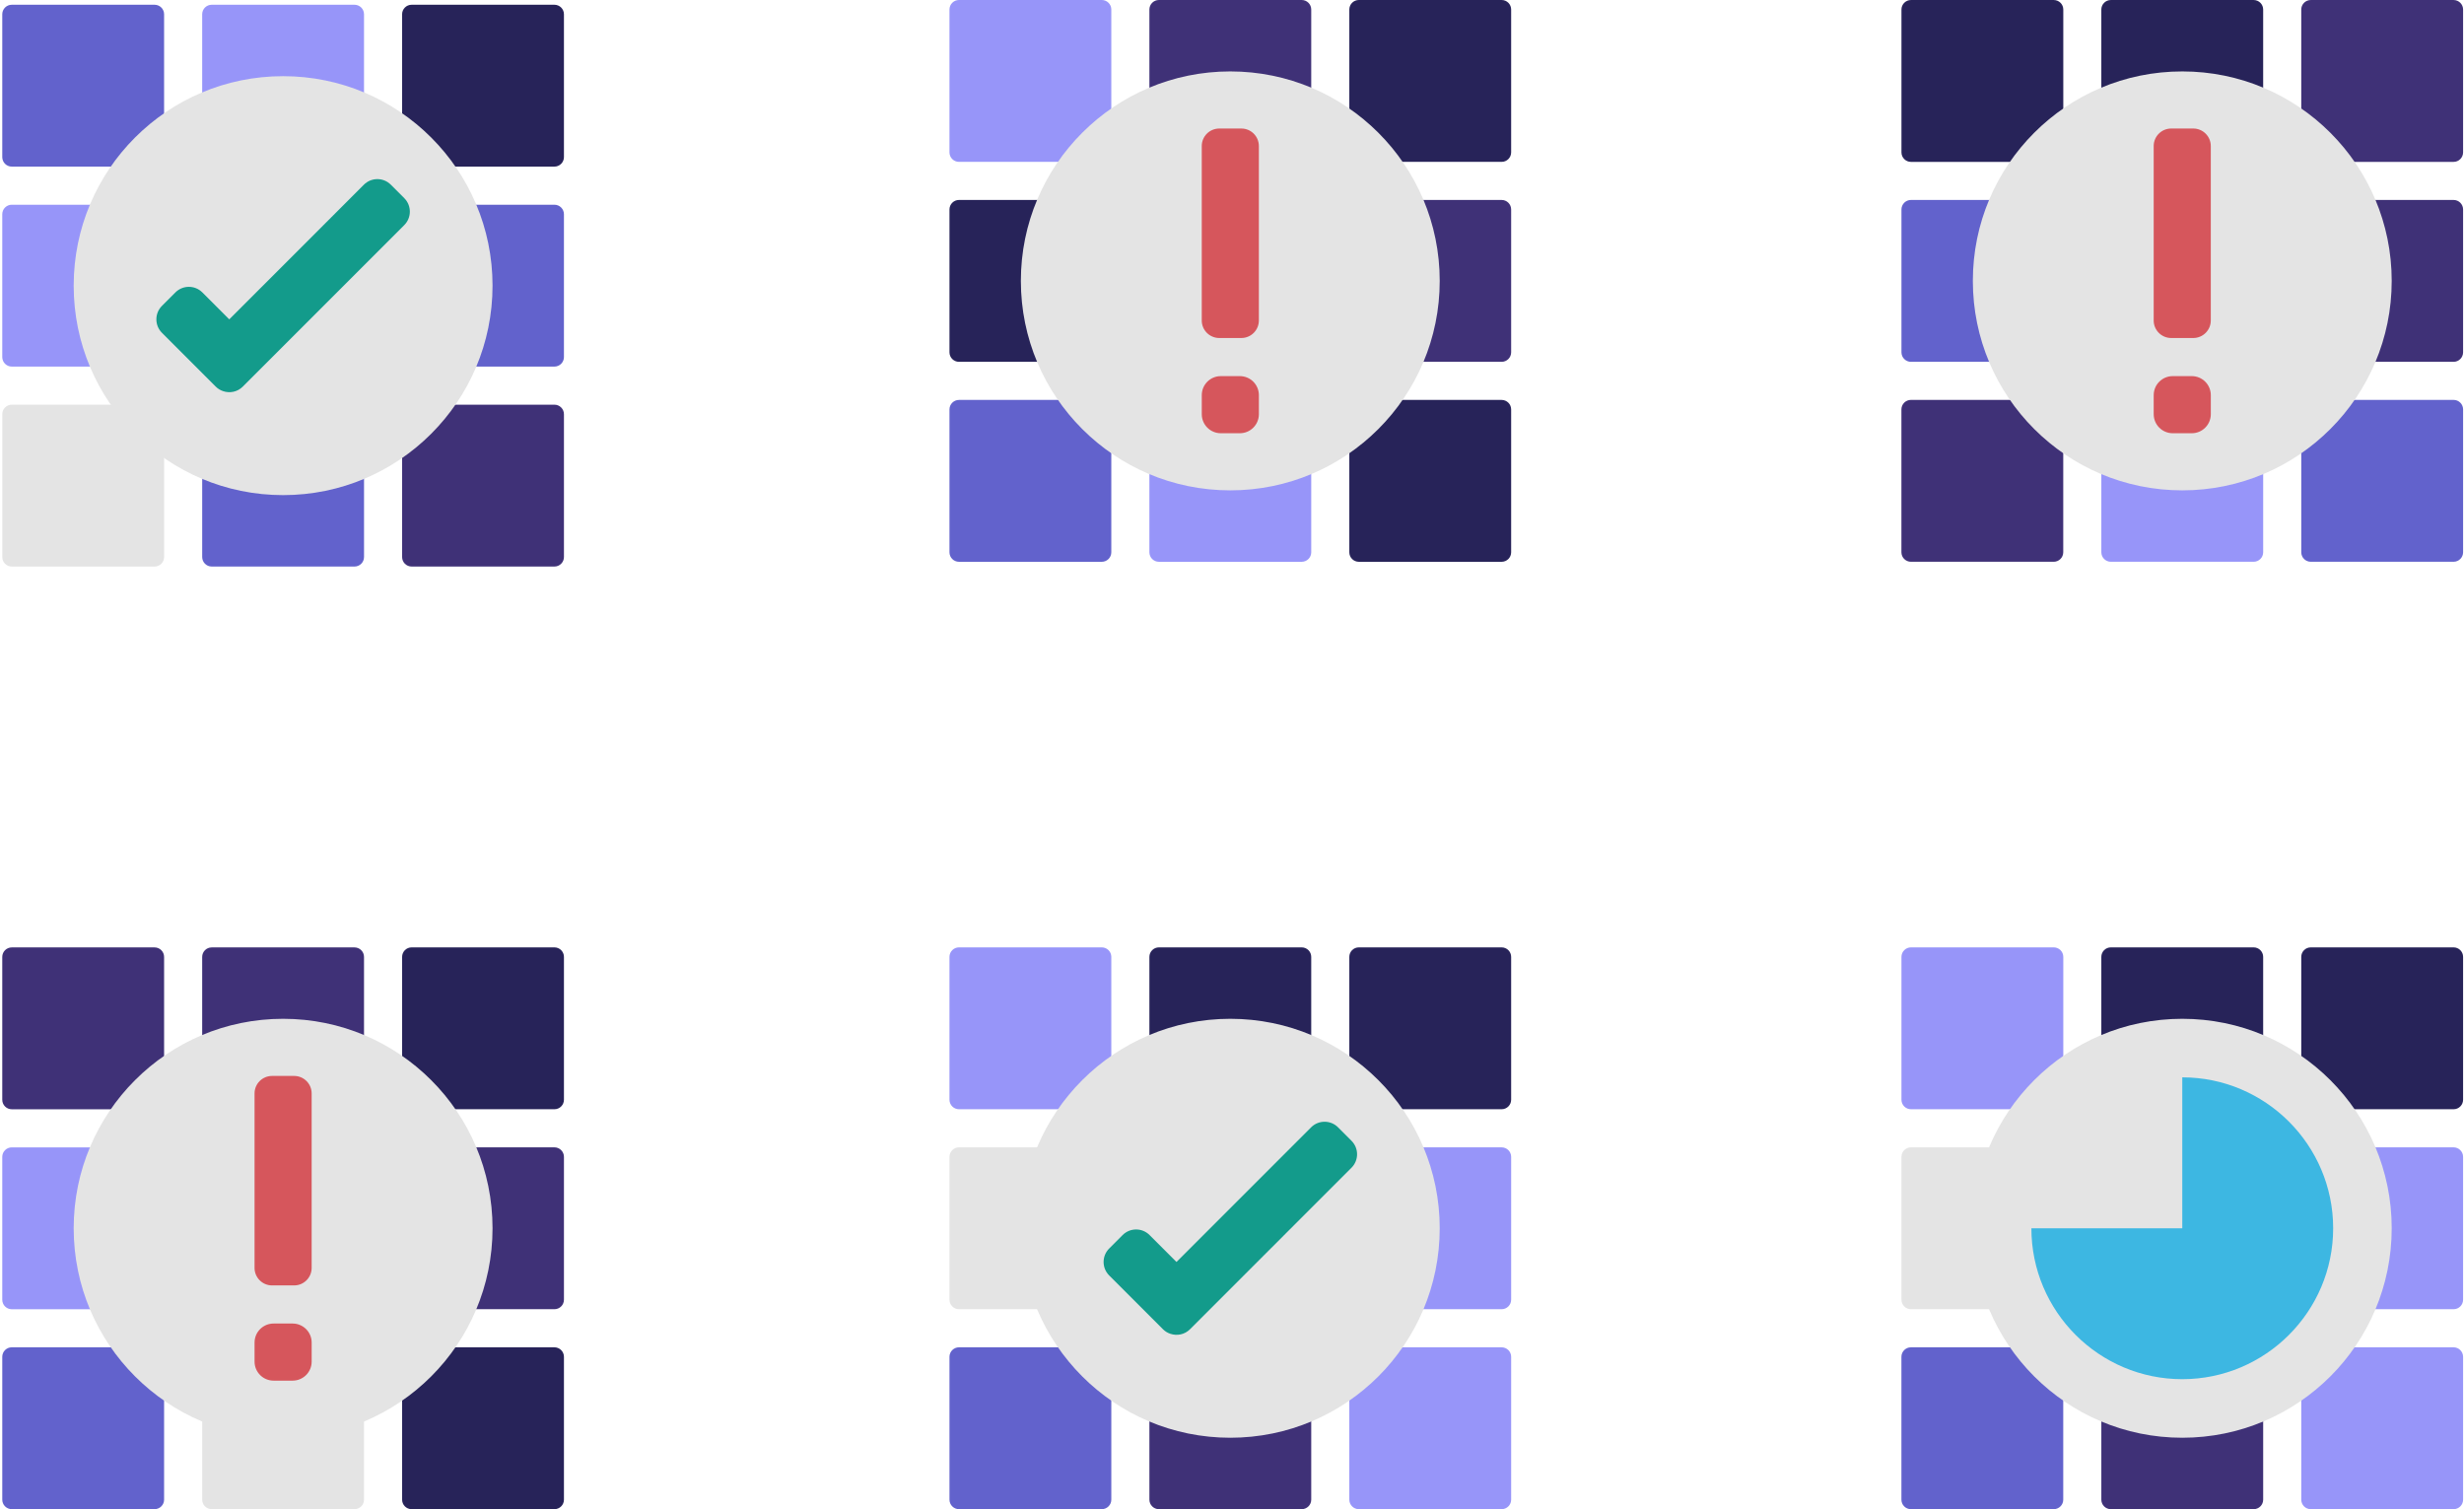<svg height="550" viewBox="0 0 898 550" width="898" xmlns="http://www.w3.org/2000/svg"><g fill="none"><g transform="translate(691.872)"><path d="m56.621 58.997h-52.041c-1.915 0-3.47-1.553-3.47-3.47v-52.05c0-1.916 1.553-3.47 3.47-3.47h52.041c1.915 0 3.47 1.553 3.47 3.47v52.05c-.002 1.916-1.554 3.47-3.47 3.47" fill="#272359"/><path d="m56.621 131.861h-52.041c-1.915 0-3.47-1.553-3.47-3.47v-52.05c0-1.916 1.553-3.47 3.47-3.47h52.041c1.915 0 3.47 1.553 3.47 3.47v52.05c-.002 1.918-1.554 3.47-3.47 3.47" fill="#6262cc"/><path d="m129.464 58.997h-52.041c-1.915 0-3.47-1.553-3.47-3.47v-52.05c0-1.916 1.553-3.47 3.47-3.47h52.041c1.915 0 3.47 1.553 3.47 3.47v52.05c0 1.916-1.553 3.47-3.47 3.47" fill="#272359"/><path d="m129.464 131.861h-52.041c-1.915 0-3.47-1.553-3.47-3.47v-52.05c0-1.916 1.553-3.47 3.47-3.47h52.041c1.915 0 3.47 1.553 3.47 3.47v52.05c0 1.918-1.553 3.47-3.47 3.47" fill="#9795f9"/><path d="m202.326 58.997h-52.041c-1.915 0-3.47-1.553-3.47-3.47v-52.05c0-1.916 1.553-3.47 3.47-3.47h52.041c1.915 0 3.47 1.553 3.47 3.47v52.05c0 1.916-1.554 3.47-3.47 3.47" fill="#3f3177"/><path d="m202.326 131.861h-52.041c-1.915 0-3.47-1.553-3.47-3.47v-52.05c0-1.916 1.553-3.47 3.47-3.47h52.041c1.915 0 3.47 1.553 3.47 3.47v52.05c0 1.918-1.554 3.47-3.47 3.47" fill="#3f3177"/><path d="m150.287 204.728h52.041c1.915 0 3.47-1.553 3.47-3.47v-52.05c0-1.916-1.553-3.47-3.47-3.47h-52.041c-1.915 0-3.47 1.553-3.47 3.47v52.05c0 1.918 1.554 3.47 3.47 3.47" fill="#6262cc"/><path d="m77.426 204.728h52.041c1.915 0 3.47-1.553 3.47-3.47v-52.05c0-1.916-1.553-3.47-3.47-3.47h-52.041c-1.915 0-3.47 1.553-3.47 3.47v52.05c.002 1.918 1.554 3.47 3.47 3.47" fill="#9795f9"/><path d="m4.564 204.728h52.041c1.915 0 3.47-1.553 3.47-3.47v-52.05c0-1.916-1.553-3.47-3.47-3.47h-52.041c-1.915 0-3.47 1.553-3.47 3.47v52.05c0 1.918 1.553 3.47 3.47 3.47" fill="#3f3177"/></g><ellipse cx="795.326" cy="102.366" fill="#e4e4e4" rx="76.326" ry="76.34"/><g fill="#d6565c" transform="translate(783.521 45.833)"><path d="m15.819 77.348h-8.051c-3.525 0-6.382-2.858-6.382-6.384v-63.573c0-3.526 2.858-6.384 6.382-6.384h8.051c3.525 0 6.382 2.858 6.382 6.384v63.573c0 3.526-2.858 6.384-6.382 6.384"/><path d="m15.269 112.053h-6.938c-3.833 0-6.938-3.107-6.938-6.939v-6.939c0-3.833 3.107-6.939 6.938-6.939h6.938c3.833 0 6.938 3.107 6.938 6.939v6.939c0 3.832-3.107 6.939-6.938 6.939"/></g><g transform="translate(-1 344.667)"><path d="m151.02 132.458h52.041c1.915 0 3.47-1.553 3.47-3.47v-52.05c0-1.916-1.553-3.47-3.47-3.47h-52.041c-1.915 0-3.47 1.553-3.47 3.47v52.05c0 1.918 1.554 3.47 3.47 3.47" fill="#3f3177"/><path d="m151.02 59.583h52.041c1.915 0 3.47-1.553 3.47-3.47v-52.05c0-1.916-1.553-3.47-3.47-3.47h-52.041c-1.915 0-3.47 1.553-3.47 3.47v52.05c0 1.916 1.554 3.47 3.47 3.47" fill="#272359"/><path d="m151.02 205.333h52.041c1.915 0 3.47-1.553 3.47-3.47v-52.05c0-1.916-1.553-3.47-3.47-3.47h-52.041c-1.915 0-3.47 1.553-3.47 3.47v52.05c0 1.918 1.554 3.47 3.47 3.47" fill="#272359"/><path d="m57.336.605h-52.041c-1.915 0-3.47 1.553-3.47 3.47v52.05c0 1.916 1.553 3.47 3.47 3.47h52.041c1.915 0 3.47-1.553 3.47-3.47v-52.05c0-1.918-1.554-3.47-3.47-3.47" fill="#3f3177"/><path d="m57.336 73.48h-52.041c-1.915 0-3.47 1.553-3.47 3.47v52.05c0 1.916 1.553 3.47 3.47 3.47h52.041c1.915 0 3.47-1.553 3.47-3.47v-52.05c0-1.918-1.554-3.47-3.47-3.47" fill="#9795f9"/><path d="m57.336 146.337h-52.041c-1.915 0-3.47 1.553-3.47 3.47v52.05c0 1.918 1.553 3.47 3.47 3.47h52.041c1.915 0 3.47-1.553 3.47-3.47v-52.05c0-1.916-1.554-3.47-3.47-3.47" fill="#6262cc"/><path d="m130.198.605h-52.042c-1.915 0-3.47 1.553-3.47 3.47v52.05c0 1.916 1.553 3.47 3.47 3.47h52.041c1.915 0 3.47-1.553 3.47-3.47v-52.05c0-1.918-1.553-3.47-3.468-3.47" fill="#3f3177"/><path d="m130.198 73.48h-52.042c-1.915 0-3.47 1.553-3.47 3.47v52.05c0 1.916 1.553 3.47 3.47 3.47h52.041c1.915 0 3.47-1.553 3.47-3.47v-52.05c0-1.918-1.553-3.47-3.468-3.47" fill="#272359"/><path d="m130.198 146.337h-52.042c-1.915 0-3.47 1.553-3.47 3.47v52.05c0 1.916 1.553 3.47 3.47 3.47h52.041c1.915 0 3.47-1.553 3.47-3.47v-52.05c0-1.916-1.553-3.47-3.468-3.47" fill="#e4e4e4"/></g><ellipse cx="103.18" cy="447.627" fill="#e4e4e4" rx="76.326" ry="76.34"/><g fill="#d6565c" transform="translate(92.483 390.5)"><path d="m14.719 77.953h-8.051c-3.525 0-6.382-2.858-6.382-6.384v-63.573c0-3.526 2.858-6.384 6.382-6.384h8.051c3.525 0 6.382 2.858 6.382 6.384v63.573c0 3.526-2.858 6.384-6.382 6.384"/><path d="m14.167 112.658h-6.938c-3.833 0-6.938-3.107-6.938-6.939v-6.939c0-3.833 3.107-6.939 6.938-6.939h6.938c3.833 0 6.938 3.107 6.938 6.939v6.939c0 3.832-3.107 6.939-6.938 6.939"/></g><g transform="translate(-1)"><path d="m57.336 60.72h-52.041c-1.917 0-3.47-1.553-3.47-3.47v-52.05c0-1.916 1.553-3.47 3.47-3.47h52.041c1.915 0 3.47 1.553 3.47 3.47v52.05c0 1.918-1.554 3.47-3.47 3.47" fill="#6262cc"/><path d="m57.336 133.597h-52.041c-1.917 0-3.47-1.555-3.47-3.47v-52.05c0-1.916 1.553-3.47 3.47-3.47h52.041c1.915 0 3.47 1.553 3.47 3.47v52.05c0 1.916-1.554 3.47-3.47 3.47" fill="#9795f9"/><path d="m130.198 60.72h-52.042c-1.915 0-3.47-1.553-3.47-3.47v-52.05c0-1.916 1.553-3.47 3.47-3.47h52.041c1.915 0 3.47 1.553 3.47 3.47v52.05c0 1.918-1.553 3.47-3.468 3.47" fill="#9795f9"/><path d="m130.198 133.597h-52.042c-1.915 0-3.47-1.553-3.47-3.47v-52.05c0-1.916 1.553-3.47 3.47-3.47h52.041c1.915 0 3.47 1.553 3.47 3.47v52.05c0 1.916-1.553 3.47-3.468 3.47" fill="#e4e4e4"/><path d="m203.059 60.72h-52.041c-1.915 0-3.47-1.553-3.47-3.47v-52.05c0-1.916 1.553-3.47 3.47-3.47h52.041c1.915 0 3.47 1.553 3.47 3.47v52.05c0 1.918-1.553 3.47-3.47 3.47" fill="#272359"/><path d="m203.059 133.597h-52.041c-1.915 0-3.47-1.553-3.47-3.47v-52.05c0-1.916 1.553-3.47 3.47-3.47h52.041c1.915 0 3.47 1.553 3.47 3.47v52.05c0 1.916-1.553 3.47-3.47 3.47" fill="#6262cc"/><path d="m151.02 206.47h52.041c1.915 0 3.47-1.553 3.47-3.47v-52.05c0-1.916-1.553-3.47-3.47-3.47h-52.041c-1.915 0-3.47 1.553-3.47 3.47v52.05c0 1.918 1.554 3.47 3.47 3.47" fill="#3f3177"/><path d="m78.159 206.47h52.041c1.915 0 3.47-1.553 3.47-3.47v-52.05c0-1.916-1.553-3.47-3.47-3.47h-52.041c-1.915 0-3.47 1.553-3.47 3.47v52.05c.002 1.918 1.554 3.47 3.47 3.47" fill="#6262cc"/><path d="m5.303 206.47h52.041c1.915 0 3.47-1.553 3.47-3.47v-52.05c0-1.916-1.553-3.47-3.47-3.47h-52.041c-1.917.002-3.47 1.555-3.47 3.47v52.05c0 1.918 1.553 3.47 3.47 3.47" fill="#e4e4e4"/></g><g transform="translate(26.495 27.5)"><ellipse cx="76.685" cy="76.6" fill="#e4e4e4" rx="76.326" ry="76.34"/><path d="m120.844 44.715-4.905-4.906c-2.711-2.712-7.105-2.712-9.814 0l-49.066 49.073-9.814-9.816c-2.709-2.71-7.103-2.71-9.814 0l-4.905 4.908c-2.709 2.71-2.709 7.104 0 9.814l14.719 14.722.981.983 3.924 3.925c.777.777 1.701 1.307 2.676 1.637 2.425.823 5.206.295 7.138-1.637l58.876-58.887c2.711-2.71 2.711-7.102.002-9.814" fill="#139b8b"/></g><g transform="translate(345.436 344.667)"><path d="m56.108 59.583h-52.041c-1.915 0-3.47-1.553-3.47-3.47v-52.05c0-1.916 1.553-3.47 3.47-3.47h52.041c1.915 0 3.47 1.553 3.47 3.47v52.05c0 1.916-1.554 3.47-3.47 3.47" fill="#9795f9"/><path d="m56.108 132.458h-52.041c-1.915 0-3.47-1.553-3.47-3.47v-52.05c0-1.916 1.553-3.47 3.47-3.47h52.041c1.915 0 3.47 1.553 3.47 3.47v52.05c0 1.918-1.554 3.47-3.47 3.47" fill="#e4e4e4"/><path d="m128.969 59.583h-52.041c-1.915 0-3.47-1.553-3.47-3.47v-52.05c0-1.916 1.553-3.47 3.47-3.47h52.041c1.915 0 3.47 1.553 3.47 3.47v52.05c0 1.916-1.554 3.47-3.47 3.47" fill="#272359"/><path d="m128.969 132.458h-52.041c-1.915 0-3.47-1.553-3.47-3.47v-52.05c0-1.916 1.553-3.47 3.47-3.47h52.041c1.915 0 3.47 1.553 3.47 3.47v52.05c0 1.918-1.554 3.47-3.47 3.47" fill="#6262cc"/><path d="m201.831 59.583h-52.041c-1.915 0-3.47-1.553-3.47-3.47v-52.05c0-1.916 1.553-3.47 3.47-3.47h52.041c1.915 0 3.47 1.553 3.47 3.47v52.05c0 1.916-1.553 3.47-3.47 3.47" fill="#272359"/><path d="m201.831 132.458h-52.041c-1.915 0-3.47-1.553-3.47-3.47v-52.05c0-1.916 1.553-3.47 3.47-3.47h52.041c1.915 0 3.47 1.553 3.47 3.47v52.05c0 1.918-1.553 3.47-3.47 3.47" fill="#9795f9"/><path d="m149.792 205.333h52.041c1.915 0 3.47-1.553 3.47-3.47v-52.05c0-1.916-1.553-3.47-3.47-3.47h-52.041c-1.915 0-3.47 1.553-3.47 3.47v52.05c.002 1.918 1.554 3.47 3.47 3.47" fill="#9795f9"/><path d="m76.931 205.333h52.041c1.915 0 3.47-1.553 3.47-3.47v-52.05c0-1.916-1.553-3.47-3.47-3.47h-52.041c-1.915 0-3.47 1.553-3.47 3.47v52.05c0 1.918 1.553 3.47 3.47 3.47" fill="#3f3177"/><path d="m4.069 205.333h52.041c1.915 0 3.47-1.553 3.47-3.47v-52.05c0-1.916-1.553-3.47-3.47-3.47h-52.041c-1.915 0-3.47 1.553-3.47 3.47v52.05c0 1.918 1.554 3.47 3.47 3.47" fill="#6262cc"/></g><g transform="translate(371.098 370.333)"><ellipse cx="77.279" cy="77.293" fill="#e4e4e4" rx="76.326" ry="76.34"/><path d="m121.454 45.412-4.905-4.906c-2.711-2.712-7.105-2.712-9.814 0l-49.064 49.073-9.814-9.816c-2.709-2.71-7.103-2.71-9.814 0l-4.905 4.908c-2.709 2.71-2.709 7.104 0 9.814l14.719 14.722.981.983 3.924 3.925c.777.777 1.701 1.307 2.676 1.637 2.425.823 5.206.295 7.138-1.637l58.876-58.887c2.709-2.71 2.709-7.104 0-9.814" fill="#139b8b"/></g><g transform="translate(691.872 344.667)"><path d="m56.621 59.583h-52.041c-1.915 0-3.47-1.553-3.47-3.47v-52.05c0-1.916 1.553-3.47 3.47-3.47h52.041c1.915 0 3.47 1.553 3.47 3.47v52.05c-.002 1.916-1.554 3.47-3.47 3.47" fill="#9795f9"/><path d="m56.621 132.458h-52.041c-1.915 0-3.47-1.553-3.47-3.47v-52.05c0-1.916 1.553-3.47 3.47-3.47h52.041c1.915 0 3.47 1.553 3.47 3.47v52.05c-.002 1.918-1.554 3.47-3.47 3.47" fill="#e4e4e4"/><path d="m129.464 59.583h-52.041c-1.915 0-3.47-1.553-3.47-3.47v-52.05c0-1.916 1.553-3.47 3.47-3.47h52.041c1.915 0 3.47 1.553 3.47 3.47v52.05c0 1.916-1.553 3.47-3.47 3.47" fill="#272359"/><path d="m129.464 132.458h-52.041c-1.915 0-3.47-1.553-3.47-3.47v-52.05c0-1.916 1.553-3.47 3.47-3.47h52.041c1.915 0 3.47 1.553 3.47 3.47v52.05c0 1.918-1.553 3.47-3.47 3.47" fill="#6262cc"/><path d="m202.326 59.583h-52.041c-1.915 0-3.47-1.553-3.47-3.47v-52.05c0-1.916 1.553-3.47 3.47-3.47h52.041c1.915 0 3.47 1.553 3.47 3.47v52.05c0 1.916-1.554 3.47-3.47 3.47" fill="#272359"/><path d="m202.326 132.458h-52.041c-1.915 0-3.47-1.553-3.47-3.47v-52.05c0-1.916 1.553-3.47 3.47-3.47h52.041c1.915 0 3.47 1.553 3.47 3.47v52.05c0 1.918-1.554 3.47-3.47 3.47" fill="#9795f9"/><path d="m150.287 205.333h52.041c1.915 0 3.47-1.553 3.47-3.47v-52.05c0-1.916-1.553-3.47-3.47-3.47h-52.041c-1.915 0-3.47 1.553-3.47 3.47v52.05c0 1.918 1.554 3.47 3.47 3.47" fill="#9795f9"/><path d="m77.426 205.333h52.041c1.915 0 3.47-1.553 3.47-3.47v-52.05c0-1.916-1.553-3.47-3.47-3.47h-52.041c-1.915 0-3.47 1.553-3.47 3.47v52.05c.002 1.918 1.554 3.47 3.47 3.47" fill="#3f3177"/><path d="m4.564 205.333h52.041c1.915 0 3.47-1.553 3.47-3.47v-52.05c0-1.916-1.553-3.47-3.47-3.47h-52.041c-1.915 0-3.47 1.553-3.47 3.47v52.05c0 1.918 1.553 3.47 3.47 3.47" fill="#6262cc"/></g><g transform="translate(717.534 370.333)"><ellipse cx="77.792" cy="77.293" fill="#e4e4e4" rx="76.326" ry="76.34"/><path d="m77.792 22.293v55h-54.99c0 30.327 24.668 55 54.99 55 30.321 0 54.99-24.673 54.99-55 0-30.327-24.668-55-54.99-55" fill="#3db7e2"/></g><g transform="translate(345.436)"><path d="m56.108 72.871h-52.041c-1.915 0-3.47 1.553-3.47 3.47v52.05c0 1.916 1.553 3.47 3.47 3.47h52.041c1.915 0 3.47-1.553 3.47-3.47v-52.052c0-1.916-1.553-3.469-3.47-3.469" fill="#272359"/><path d="m56.108 145.75h-52.041c-1.915 0-3.47 1.553-3.47 3.47v52.05c0 1.916 1.553 3.47 3.47 3.47h52.041c1.915 0 3.47-1.553 3.47-3.47v-52.05c0-1.916-1.553-3.47-3.47-3.47" fill="#6262cc"/><path d="m56.108 0h-52.041c-1.915 0-3.47 1.553-3.47 3.47v52.05c0 1.916 1.553 3.47 3.47 3.47h52.041c1.915 0 3.47-1.553 3.47-3.47v-52.05c0-1.918-1.553-3.47-3.47-3.47" fill="#9795f9"/><path d="m128.969 72.871h-52.041c-1.915 0-3.47 1.553-3.47 3.47v52.05c0 1.916 1.553 3.47 3.47 3.47h52.041c1.915 0 3.47-1.553 3.47-3.47v-52.052c0-1.916-1.554-3.469-3.47-3.469" fill="#3f3177"/><path d="m128.969 145.75h-52.041c-1.915 0-3.47 1.553-3.47 3.47v52.05c0 1.916 1.553 3.47 3.47 3.47h52.041c1.915 0 3.47-1.553 3.47-3.47v-52.05c0-1.916-1.554-3.47-3.47-3.47" fill="#9795f9"/><path d="m128.969 0h-52.041c-1.915 0-3.47 1.553-3.47 3.47v52.05c0 1.916 1.553 3.47 3.47 3.47h52.041c1.915 0 3.47-1.553 3.47-3.47v-52.05c0-1.918-1.554-3.47-3.47-3.47" fill="#3f3177"/><path d="m201.831 72.871h-52.041c-1.915 0-3.47 1.553-3.47 3.47v52.05c0 1.916 1.553 3.47 3.47 3.47h52.041c1.915 0 3.47-1.553 3.47-3.47v-52.052c-.002-1.916-1.554-3.469-3.47-3.469" fill="#3f3177"/><g fill="#272359"><path d="m201.831 145.75h-52.041c-1.915 0-3.47 1.553-3.47 3.47v52.05c0 1.916 1.553 3.47 3.47 3.47h52.041c1.915 0 3.47-1.553 3.47-3.47v-52.05c-.002-1.916-1.554-3.47-3.47-3.47"/><path d="m201.831 0h-52.041c-1.915 0-3.47 1.553-3.47 3.47v52.05c0 1.916 1.553 3.47 3.47 3.47h52.041c1.915 0 3.47-1.553 3.47-3.47v-52.05c-.002-1.918-1.554-3.47-3.47-3.47"/></g></g><ellipse cx="448.377" cy="102.366" fill="#e4e4e4" rx="76.326" ry="76.34"/><g fill="#d6565c" transform="translate(437.086 45.833)"><path d="m15.324 77.348h-8.051c-3.525 0-6.382-2.858-6.382-6.384v-63.573c0-3.526 2.858-6.384 6.382-6.384h8.051c3.525 0 6.382 2.858 6.382 6.384v63.573c0 3.526-2.858 6.384-6.382 6.384"/><path d="m14.774 112.053h-6.938c-3.833 0-6.938-3.107-6.938-6.939v-6.939c0-3.833 3.107-6.939 6.938-6.939h6.938c3.833 0 6.938 3.107 6.938 6.939v6.939c0 3.832-3.105 6.939-6.938 6.939"/></g></g></svg>